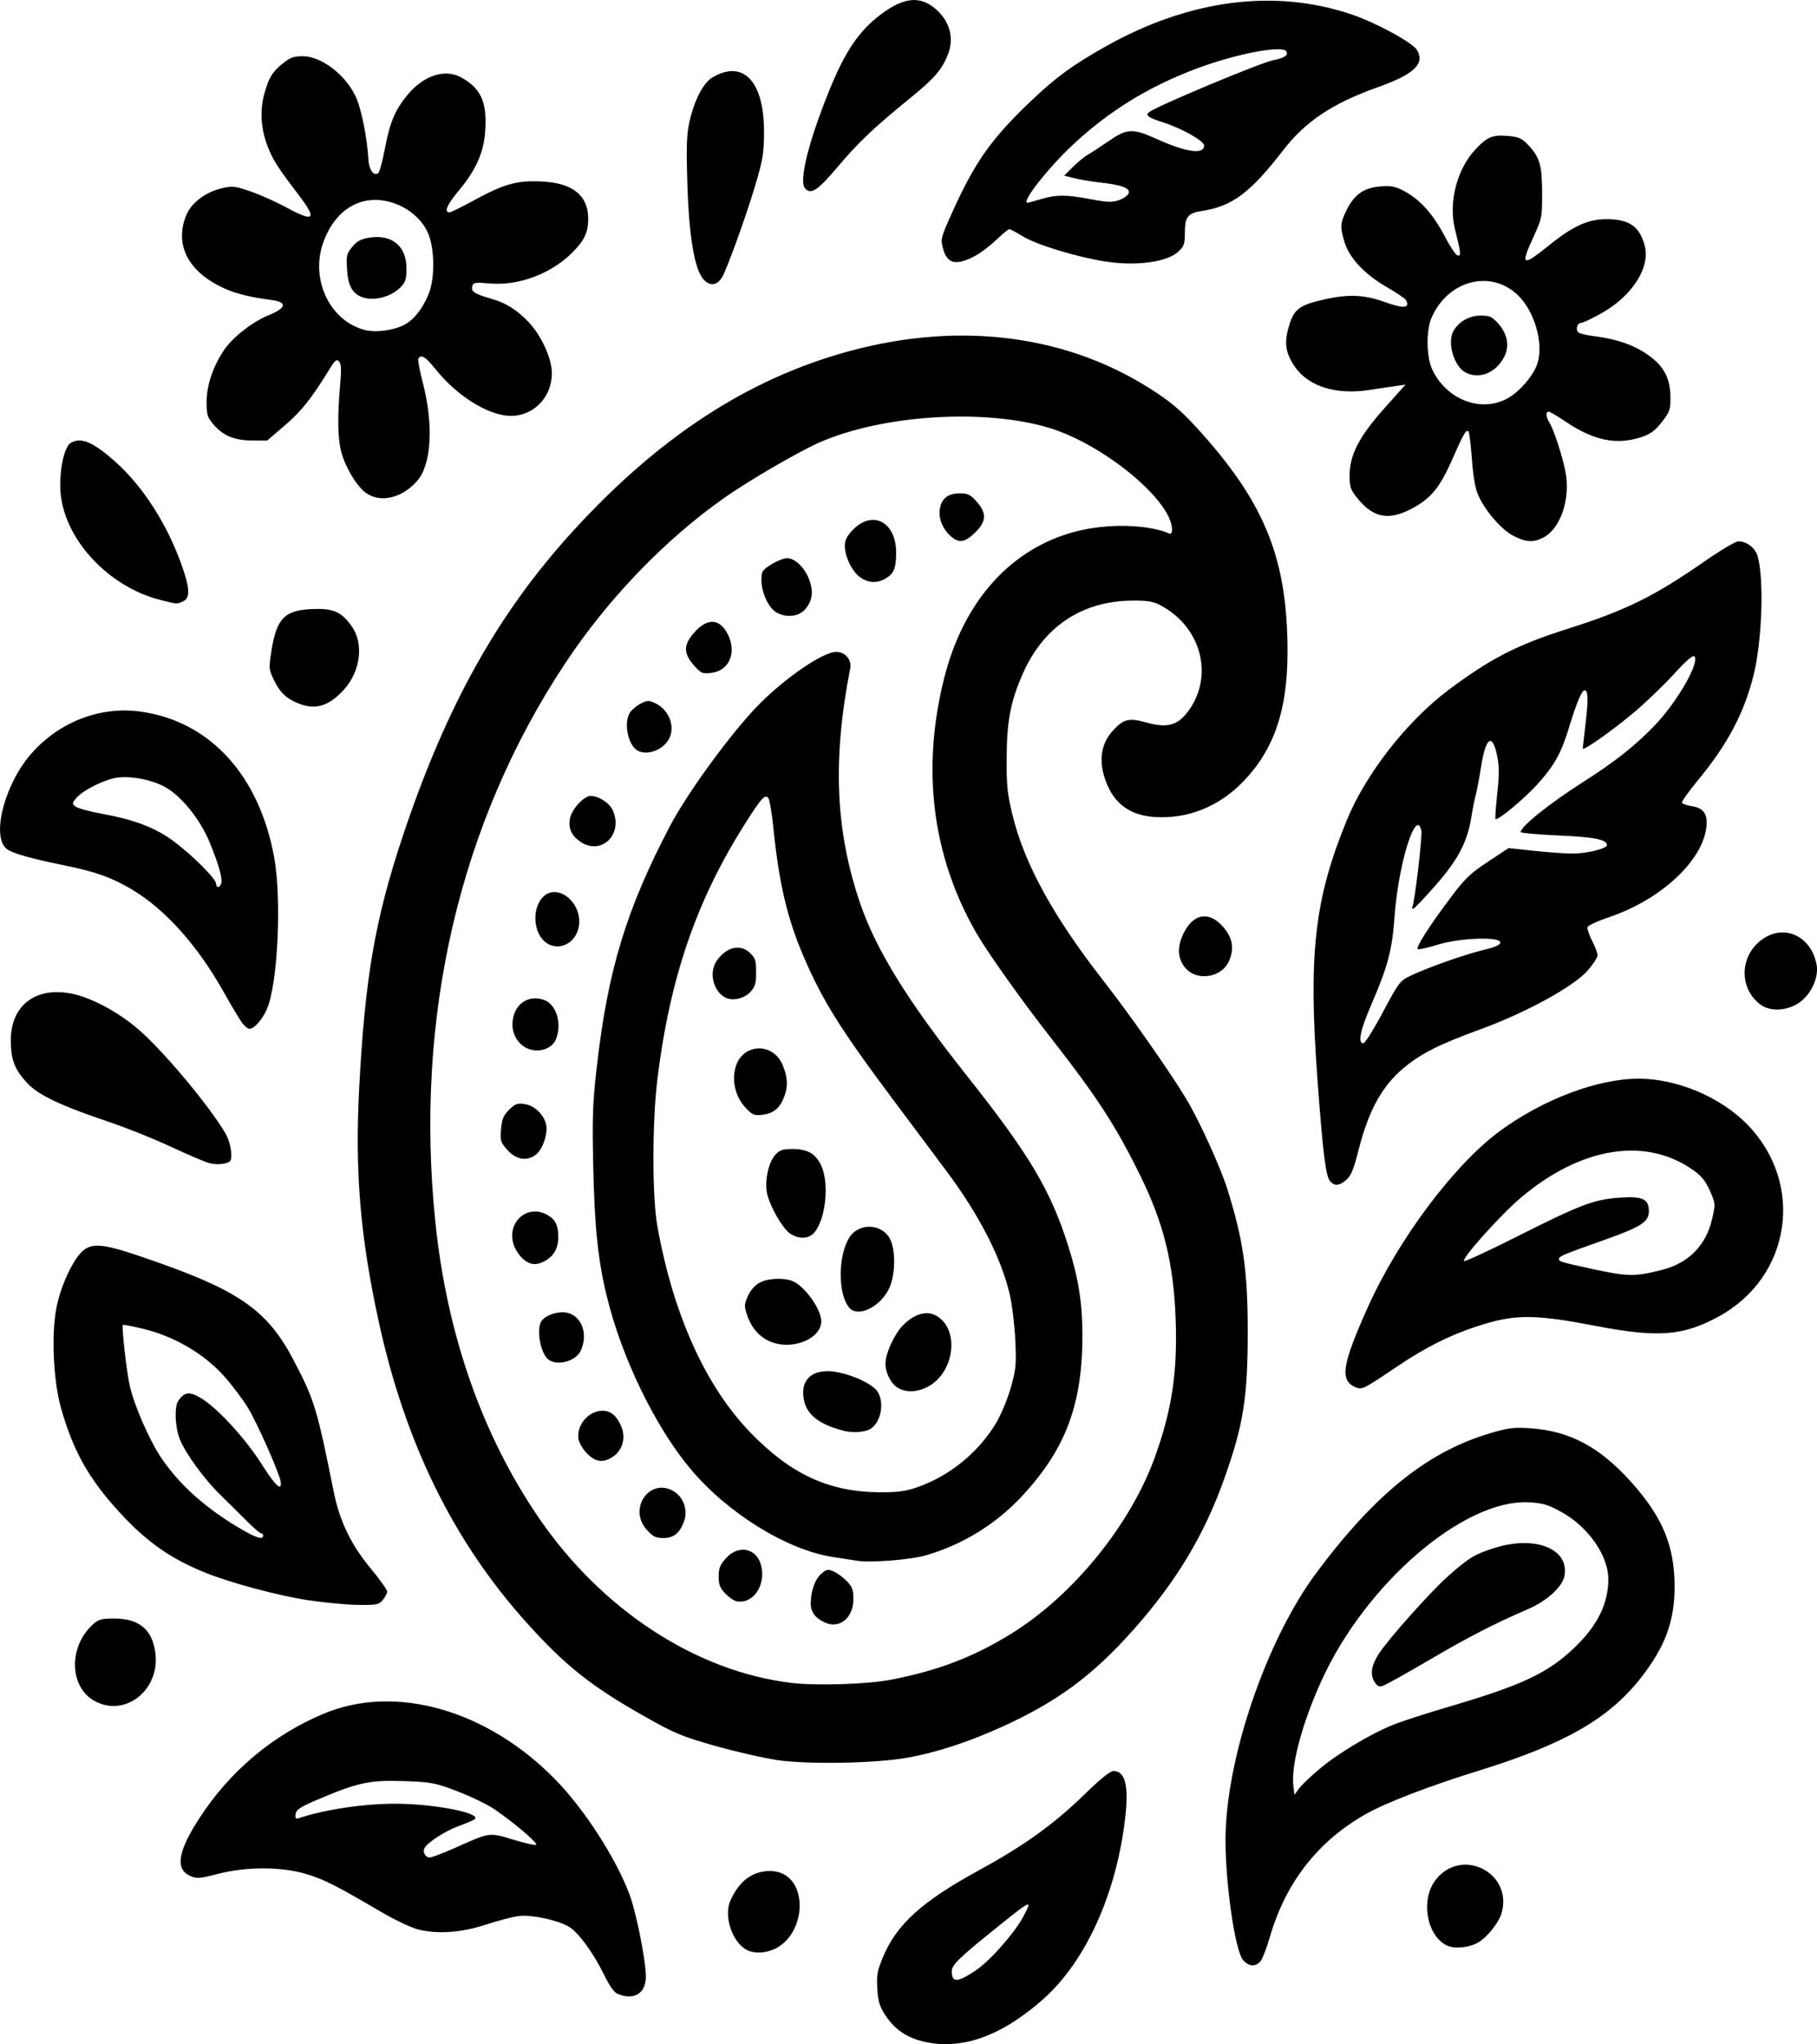 <svg xmlns="http://www.w3.org/2000/svg" xml:space="preserve" id="svg1" version="1.1" viewBox="0 0 59.948 67.434" height="67.434mm" width="59.948mm"><defs id="defs1"></defs><g transform="translate(-16.6,-117.198)" id="layer1"><path id="path1" d="m 47.013,184.533 c -0.538,-0.137 -0.937,-0.427 -1.23,-0.895 -0.167,-0.268 -0.216,-0.44 -0.239,-0.846 -0.025,-0.443 -4.03e-4,-0.578 0.187,-1.029 0.451,-1.083 1.284,-1.837 3.161,-2.863 1.533,-0.838 2.487,-1.527 3.547,-2.562 0.461,-0.451 0.794,-0.717 0.895,-0.717 0.392,0 0.513,0.485 0.388,1.559 -0.291,2.499 -1.302,4.728 -2.709,5.973 -1.403,1.242 -2.737,1.702 -4,1.381 z m 1.757,-2.317 c 0.488,-0.323 1.315,-1.259 1.606,-1.818 0.296,-0.566 0.283,-0.56 -1.097,0.554 -1.041,0.84 -1.278,1.077 -1.278,1.272 0,0.384 0.18,0.382 0.769,-0.008 z m -11.783,0.764 c -0.123,-0.051 -0.272,-0.257 -0.454,-0.63 -0.36,-0.737 -0.856,-1.414 -1.169,-1.595 -0.381,-0.22 -1.242,-0.402 -1.65,-0.349 -0.194,0.025 -0.68,0.152 -1.079,0.282 -0.819,0.266 -1.564,0.322 -2.222,0.166 -0.225,-0.053 -0.78,-0.315 -1.235,-0.582 -1.503,-0.882 -1.89,-1.077 -2.49,-1.256 -0.817,-0.243 -1.953,-0.243 -2.9,-1.7e-4 -0.619,0.159 -0.706,0.165 -0.928,0.061 -0.487,-0.229 -0.387,-0.816 0.327,-1.912 1.004,-1.542 2.402,-2.718 4.071,-3.425 2.371,-1.004 5.414,-0.143 7.67,2.169 0.954,0.978 1.994,2.59 2.441,3.784 0.223,0.595 0.536,2.165 0.54,2.706 0.004,0.554 -0.387,0.8 -0.922,0.579 z m -5.309,-4.851 c 1.079,-0.485 1.067,-0.483 1.835,-0.249 0.369,0.113 0.716,0.195 0.771,0.181 0.109,-0.026 -0.707,-0.726 -1.378,-1.182 -0.232,-0.157 -0.78,-0.422 -1.218,-0.589 -0.743,-0.282 -0.865,-0.305 -1.798,-0.336 -1.108,-0.037 -1.5,0.05 -2.879,0.64 -0.512,0.219 -0.64,0.306 -0.658,0.449 -0.018,0.14 0.004,0.168 0.106,0.134 0.864,-0.289 2.185,-0.484 3.234,-0.476 1.295,0.01 2.836,0.321 2.56,0.517 -0.05,0.035 -0.294,0.138 -0.543,0.229 -0.423,0.155 -1,0.528 -1.102,0.714 -0.074,0.134 0.023,0.312 0.17,0.312 0.075,0 0.481,-0.155 0.902,-0.344 z m 25.932,3.727 c -0.261,-0.312 -0.577,-2.483 -0.577,-3.96 0,-2.652 1.34,-6.59 3.001,-8.816 1.937,-2.598 3.654,-3.979 5.714,-4.596 0.603,-0.181 0.797,-0.205 1.34,-0.168 1.313,0.089 2.301,0.62 3.352,1.799 1.023,1.147 1.412,2.098 1.409,3.441 -0.002,1.133 -0.312,1.969 -1.106,2.985 -1.064,1.361 -2.517,2.192 -5.383,3.079 -1.575,0.487 -3.033,1.047 -3.683,1.414 -1.6,0.903 -2.662,2.265 -3.188,4.087 -0.099,0.344 -0.234,0.692 -0.299,0.772 -0.161,0.199 -0.393,0.185 -0.578,-0.036 z m 2.516,-6.295 c 0.612,-0.518 1.691,-1.165 2.456,-1.471 0.277,-0.111 1.071,-0.368 1.764,-0.572 2.443,-0.716 3.301,-1.115 4.172,-1.939 0.776,-0.733 1.145,-1.47 1.145,-2.286 0,-0.776 -0.658,-1.72 -1.537,-2.209 -0.453,-0.251 -0.622,-0.302 -1.085,-0.326 -2.146,-0.11 -5.39,2.684 -6.846,5.894 -0.638,1.407 -1.004,2.781 -0.923,3.462 l 0.035,0.297 0.136,-0.194 c 0.075,-0.107 0.383,-0.403 0.684,-0.658 z m 1.813,-2.895 c -0.142,-0.243 -0.089,-0.542 0.163,-0.926 0.336,-0.512 1.734,-2.074 2.304,-2.573 0.682,-0.598 0.856,-0.701 1.525,-0.91 1.323,-0.412 2.436,0.033 2.289,0.914 -0.061,0.365 -0.57,0.835 -1.197,1.106 -1.129,0.488 -1.982,0.927 -3.285,1.692 -0.755,0.443 -1.443,0.826 -1.529,0.85 -0.114,0.032 -0.186,-0.009 -0.27,-0.153 z m -20.689,8.864 c -0.49,-0.246 -0.784,-1.119 -0.551,-1.637 0.285,-0.634 0.717,-0.963 1.275,-0.972 1.455,-0.024 1.286,2.475 -0.181,2.678 -0.202,0.028 -0.399,0.003 -0.542,-0.069 z m 23.079,-0.155 c -0.668,-0.337 -0.865,-1.518 -0.361,-2.164 0.858,-1.098 2.563,-0.228 2.171,1.107 -0.091,0.31 -0.476,0.791 -0.768,0.96 -0.303,0.176 -0.795,0.221 -1.042,0.096 z m -22.109,-6.118 c -0.444,-0.066 -1.355,-0.275 -2.025,-0.464 -1.089,-0.307 -1.336,-0.41 -2.333,-0.974 -1.759,-0.994 -2.609,-1.669 -3.881,-3.083 -2.426,-2.695 -4.018,-5.939 -4.893,-9.973 -0.602,-2.772 -0.781,-4.909 -0.639,-7.642 0.188,-3.642 0.523,-5.589 1.432,-8.318 1.43,-4.295 3.138,-7.36 5.609,-10.069 2.838,-3.112 5.77,-5.028 9.083,-5.939 3.736,-1.026 7.34,-0.543 10.195,1.368 0.589,0.394 0.91,0.685 1.535,1.39 2.067,2.331 2.776,4.156 2.776,7.153 0,1.926 -0.448,3.231 -1.471,4.284 -0.796,0.82 -1.821,1.229 -2.904,1.161 -0.754,-0.048 -1.263,-0.38 -1.55,-1.011 -0.325,-0.715 -0.271,-1.367 0.154,-1.829 0.37,-0.403 0.529,-0.441 1.14,-0.272 0.643,0.178 0.987,0.092 1.317,-0.331 0.896,-1.146 0.505,-2.784 -0.84,-3.522 -0.269,-0.148 -0.44,-0.179 -0.962,-0.175 -1.663,0.011 -2.934,0.858 -3.617,2.41 -0.408,0.927 -0.529,1.563 -0.534,2.809 -0.004,0.878 0.023,1.147 0.185,1.822 0.389,1.629 1.351,3.381 3.043,5.546 0.845,1.081 2.198,3.014 2.707,3.868 0.429,0.719 1.114,2.224 1.342,2.946 0.53,1.682 0.677,2.704 0.677,4.714 0,2.191 -0.143,3.084 -0.781,4.872 -0.657,1.842 -1.583,3.381 -2.983,4.956 -1.343,1.511 -2.501,2.369 -4.312,3.196 -1.143,0.521 -2.208,0.868 -3.19,1.039 -1.053,0.183 -3.28,0.22 -4.278,0.07 z m 3.767,-2.645 c 1.556,-0.299 2.734,-0.75 3.985,-1.525 2.047,-1.269 3.938,-3.602 4.741,-5.848 0.554,-1.549 0.737,-2.774 0.675,-4.512 -0.066,-1.861 -0.395,-3.186 -1.19,-4.793 -0.8,-1.619 -1.405,-2.549 -2.91,-4.476 -0.992,-1.269 -2.1,-2.829 -2.479,-3.486 -1.459,-2.536 -1.818,-5.419 -1.05,-8.435 0.644,-2.531 2.211,-4.263 4.356,-4.812 1.022,-0.262 2.353,-0.232 3.052,0.069 0.069,0.03 0.101,-0.011 0.101,-0.126 0,-0.951 -2.247,-2.81 -4.057,-3.356 -2.125,-0.641 -5.47,-0.432 -7.55,0.471 -0.693,0.301 -2.374,1.279 -3.187,1.854 -1.954,1.382 -3.821,3.325 -5.215,5.425 -3.499,5.274 -4.994,11.7 -4.295,18.457 0.383,3.699 1.539,7.006 3.405,9.74 2.075,3.04 5.189,5.078 8.339,5.456 0.819,0.099 2.504,0.046 3.277,-0.103 z m -2.149,-1.88 c -0.33,-0.139 -0.494,-0.353 -0.49,-0.641 0.006,-0.426 0.146,-0.809 0.362,-0.989 0.168,-0.14 0.215,-0.146 0.409,-0.056 0.121,0.056 0.313,0.2 0.428,0.321 0.174,0.182 0.209,0.281 0.209,0.589 0,0.603 -0.442,0.977 -0.917,0.776 z m -2.943,-0.712 c -0.086,-0.018 -0.253,-0.134 -0.37,-0.258 -0.173,-0.181 -0.214,-0.289 -0.214,-0.557 0,-0.273 0.043,-0.381 0.24,-0.602 0.413,-0.464 1.02,-0.334 1.163,0.248 0.161,0.654 -0.28,1.283 -0.818,1.169 z m 3.966,-1.337 c -0.116,-0.018 -0.464,-0.072 -0.772,-0.119 -1.518,-0.231 -3.474,-1.438 -4.703,-2.902 -1.172,-1.396 -2.279,-3.682 -2.773,-5.727 -0.286,-1.185 -0.398,-2.271 -0.441,-4.278 -0.034,-1.604 -0.019,-2.047 0.11,-3.196 0.362,-3.231 0.976,-5.259 2.43,-8.026 0.554,-1.054 1.934,-2.954 2.828,-3.893 0.88,-0.924 2.198,-1.839 2.649,-1.839 0.295,0 0.518,0.262 0.462,0.545 -0.589,3.011 -0.489,5.365 0.329,7.753 0.528,1.541 1.574,3.23 3.521,5.686 2.059,2.597 2.754,3.763 3.337,5.595 0.34,1.068 0.471,1.88 0.474,2.93 0.006,2.305 -0.547,3.787 -1.992,5.341 -0.86,0.924 -1.948,1.596 -3.161,1.951 -0.516,0.151 -1.832,0.254 -2.299,0.18 z m 1.986,-2.417 c 1.085,-0.373 2.057,-1.168 2.634,-2.154 0.158,-0.271 0.371,-0.788 0.472,-1.15 0.167,-0.598 0.18,-0.74 0.145,-1.545 -0.022,-0.496 -0.103,-1.165 -0.185,-1.52 -0.276,-1.195 -1.007,-2.622 -2.081,-4.059 -0.318,-0.425 -1.098,-1.469 -1.733,-2.319 -1.786,-2.388 -2.367,-3.318 -3,-4.799 -0.526,-1.231 -0.801,-2.407 -0.979,-4.176 -0.052,-0.514 -0.129,-0.974 -0.172,-1.023 -0.114,-0.128 -0.235,0.008 -0.788,0.884 -1.586,2.514 -2.457,5.053 -2.867,8.362 -0.178,1.434 -0.179,3.928 -0.002,4.902 0.527,2.908 1.587,5.256 3.061,6.781 1.335,1.381 2.588,1.962 4.262,1.977 0.575,0.005 0.865,-0.033 1.235,-0.16 z m -2.409,-1.868 c -0.775,-0.195 -1.192,-0.506 -1.304,-0.97 -0.175,-0.731 0.29,-1.127 1.124,-0.957 0.565,0.115 1.15,0.405 1.299,0.643 0.233,0.373 0.101,1.023 -0.247,1.226 -0.186,0.108 -0.572,0.134 -0.872,0.059 z m 1.782,-1.417 c -0.228,-0.139 -0.407,-0.493 -0.406,-0.803 0.001,-0.339 0.3,-0.986 0.587,-1.269 0.372,-0.367 0.761,-0.482 1.07,-0.317 0.807,0.432 0.634,1.898 -0.278,2.363 -0.343,0.175 -0.71,0.184 -0.972,0.025 z m -4.137,-1.498 c -0.389,-0.139 -0.68,-0.449 -0.827,-0.883 -0.108,-0.319 -0.107,-0.356 0.016,-0.64 0.08,-0.185 0.227,-0.356 0.378,-0.441 0.277,-0.155 0.807,-0.182 1.107,-0.055 0.398,0.168 0.939,0.93 0.939,1.321 0,0.561 -0.904,0.951 -1.614,0.697 z m 2.544,-1.137 c -0.386,-0.433 -0.388,-1.718 -0.003,-2.326 0.308,-0.487 1.061,-0.465 1.334,0.038 0.192,0.353 0.189,1.155 -0.006,1.606 -0.269,0.625 -1.028,1.015 -1.326,0.682 z m -1.94,-2.439 c -0.269,-0.164 -0.737,-0.996 -0.792,-1.41 -0.057,-0.428 0.07,-0.962 0.287,-1.205 0.137,-0.154 0.241,-0.189 0.563,-0.189 0.5,0 0.772,0.158 0.952,0.553 0.266,0.586 0.147,1.753 -0.226,2.198 -0.177,0.211 -0.489,0.233 -0.784,0.053 z m -1.485,-4.162 c -0.331,-0.348 -0.461,-0.864 -0.337,-1.33 0.215,-0.806 1.247,-0.851 1.563,-0.069 0.163,0.403 0.175,0.689 0.044,1.035 -0.139,0.369 -0.349,0.546 -0.704,0.591 -0.281,0.035 -0.338,0.013 -0.566,-0.227 z m -0.652,-3.629 c -0.417,-0.2 -0.575,-0.836 -0.303,-1.224 0.321,-0.458 0.78,-0.564 1.101,-0.254 0.173,0.167 0.198,0.247 0.198,0.632 0,0.367 -0.03,0.475 -0.18,0.643 -0.196,0.22 -0.58,0.316 -0.816,0.203 z m -2.61,17.551 c -0.65,-0.73 0.143,-1.784 0.935,-1.242 0.281,0.192 0.415,0.599 0.305,0.925 -0.139,0.413 -0.342,0.586 -0.687,0.586 -0.261,0 -0.352,-0.044 -0.552,-0.269 z m -1.961,-2.507 c -0.134,-0.133 -0.265,-0.344 -0.289,-0.47 -0.09,-0.461 0.319,-0.953 0.792,-0.953 0.265,0 0.469,0.171 0.614,0.515 0.158,0.374 0.049,0.779 -0.267,0.996 -0.318,0.218 -0.565,0.192 -0.85,-0.088 z m -1.266,-3.097 c -0.245,-0.16 -0.408,-0.854 -0.285,-1.214 0.066,-0.193 0.407,-0.36 0.734,-0.36 0.57,0 0.88,0.654 0.6,1.263 -0.158,0.343 -0.738,0.514 -1.049,0.311 z m -0.883,-3.359 c -0.117,-0.11 -0.248,-0.321 -0.291,-0.467 -0.219,-0.744 0.478,-1.333 1.129,-0.955 0.259,0.15 0.351,0.342 0.351,0.729 0,0.356 -0.139,0.61 -0.424,0.776 -0.294,0.171 -0.523,0.146 -0.765,-0.082 z m -0.485,-3.565 c -0.234,-0.263 -0.247,-0.303 -0.214,-0.689 0.029,-0.336 0.076,-0.451 0.266,-0.641 0.197,-0.197 0.272,-0.225 0.511,-0.189 0.334,0.05 0.654,0.364 0.714,0.698 0.054,0.301 -0.13,0.817 -0.347,0.977 -0.297,0.219 -0.649,0.16 -0.93,-0.156 z m 0.528,-3.425 c -0.299,-0.208 -0.429,-0.582 -0.336,-0.969 0.117,-0.49 0.556,-0.729 1.021,-0.556 0.403,0.149 0.59,0.784 0.383,1.296 -0.149,0.366 -0.701,0.485 -1.068,0.23 z m 0.748,-3.416 c -0.415,-0.292 -0.484,-1.086 -0.129,-1.484 0.471,-0.529 1.338,0.152 1.205,0.946 -0.093,0.556 -0.653,0.836 -1.076,0.539 z m 1.126,-3.333 c -0.293,-0.201 -0.398,-0.433 -0.344,-0.759 0.05,-0.299 0.459,-0.75 0.679,-0.75 0.267,0 0.621,0.225 0.731,0.465 0.366,0.795 -0.373,1.519 -1.067,1.044 z m 1.865,-3.021 c -0.302,-0.197 -0.435,-0.907 -0.232,-1.233 0.057,-0.091 0.214,-0.225 0.35,-0.297 0.218,-0.116 0.275,-0.118 0.484,-0.02 0.477,0.224 0.687,0.816 0.434,1.223 -0.22,0.353 -0.744,0.519 -1.036,0.328 z m 1.889,-2.788 c -0.351,-0.394 -0.357,-0.67 -0.022,-1.062 0.433,-0.507 0.841,-0.51 1.114,-0.007 0.329,0.607 0.085,1.232 -0.512,1.307 -0.307,0.039 -0.349,0.021 -0.58,-0.238 z m 2.697,-1.766 c -0.249,-0.152 -0.477,-0.655 -0.477,-1.054 0,-0.29 0.024,-0.328 0.326,-0.518 0.18,-0.113 0.415,-0.205 0.524,-0.205 0.264,0 0.59,0.321 0.733,0.724 0.142,0.398 0.096,0.697 -0.151,0.974 -0.212,0.238 -0.638,0.273 -0.956,0.08 z m 2.789,-1.141 c -0.266,-0.182 -0.514,-0.684 -0.514,-1.04 0,-0.185 0.066,-0.321 0.249,-0.515 0.654,-0.692 1.444,-0.288 1.444,0.737 0,0.511 -0.075,0.693 -0.351,0.854 -0.279,0.162 -0.556,0.15 -0.828,-0.036 z m 2.986,-1.357 c -0.276,-0.243 -0.417,-0.597 -0.364,-0.911 0.057,-0.341 0.274,-0.508 0.661,-0.508 0.257,0 0.349,0.045 0.549,0.269 0.343,0.385 0.328,0.664 -0.055,1.032 -0.338,0.325 -0.525,0.353 -0.791,0.118 z M 19.705,173.303 c -0.822,-0.466 -0.845,-1.785 -0.043,-2.515 0.187,-0.17 0.287,-0.198 0.714,-0.196 0.815,0.004 1.239,0.354 1.347,1.114 0.176,1.239 -1.002,2.172 -2.017,1.597 z m 7.072,-3.313 c -1.006,-0.154 -2.554,-0.569 -3.406,-0.912 -1.136,-0.458 -1.927,-1.012 -2.807,-1.968 -1.027,-1.115 -1.544,-2.03 -1.949,-3.453 -0.257,-0.901 -0.327,-2.45 -0.15,-3.335 0.148,-0.741 0.573,-1.634 0.895,-1.882 0.349,-0.268 0.739,-0.203 2.5,0.422 2.697,0.957 3.591,1.607 4.435,3.223 0.68,1.302 0.76,1.566 1.313,4.313 0.197,0.979 0.566,1.748 1.212,2.529 0.305,0.368 0.554,0.717 0.554,0.774 0,0.057 -0.065,0.182 -0.144,0.278 -0.13,0.157 -0.209,0.172 -0.829,0.163 -0.377,-0.006 -1.108,-0.075 -1.624,-0.154 z M 25.282,167.856 c 0,-0.044 -0.032,-0.079 -0.071,-0.079 -0.039,0 -0.256,-0.187 -0.483,-0.416 -0.226,-0.229 -0.608,-0.606 -0.847,-0.838 -0.531,-0.514 -1.155,-1.368 -1.347,-1.842 -0.159,-0.393 -0.188,-1.073 -0.054,-1.269 0.205,-0.3 0.37,-0.32 0.751,-0.091 0.548,0.33 1.467,1.331 2.009,2.189 0.45,0.713 0.676,0.916 0.618,0.555 -0.045,-0.281 -0.766,-1.906 -1.071,-2.415 -0.167,-0.279 -0.533,-0.763 -0.813,-1.074 -0.648,-0.721 -1.632,-1.295 -2.634,-1.538 -0.364,-0.088 -0.673,-0.148 -0.686,-0.133 -0.046,0.051 0.12,1.525 0.224,1.995 0.144,0.649 0.649,1.809 1.038,2.385 0.588,0.872 1.41,1.617 2.524,2.288 0.585,0.353 0.842,0.439 0.842,0.282 z m 36.054,-4.889 c -0.541,-0.223 -0.468,-0.724 0.386,-2.631 1.009,-2.255 2.864,-4.729 4.372,-5.833 1.434,-1.05 3.241,-1.727 4.59,-1.72 1.267,0.006 2.7,0.616 3.577,1.523 1.891,1.954 1.431,5.016 -0.949,6.319 -1.184,0.648 -2.012,0.71 -4.107,0.306 -1.847,-0.356 -2.546,-0.372 -3.539,-0.082 -1.082,0.316 -1.949,0.737 -3.056,1.485 -1.015,0.686 -1.074,0.715 -1.274,0.632 z m 10.113,-3.88 c 0.868,-0.225 1.441,-0.811 1.638,-1.676 0.114,-0.5 0.114,-0.502 -0.07,-0.924 -0.136,-0.312 -0.275,-0.488 -0.528,-0.67 -1.572,-1.133 -3.72,-0.795 -5.72,0.899 -0.672,0.57 -1.983,2.036 -1.862,2.083 0.043,0.017 0.853,-0.359 1.799,-0.836 2.057,-1.036 2.499,-1.202 3.362,-1.258 0.735,-0.048 0.933,0.049 0.933,0.453 0,0.349 -0.26,0.516 -1.482,0.949 -1.374,0.487 -1.482,0.532 -1.482,0.627 0,0.083 0.05,0.098 1.058,0.318 1.209,0.264 1.449,0.268 2.351,0.034 z m -10.975,-2.937 c -0.137,-0.174 -0.234,-0.979 -0.41,-3.38 -0.301,-4.116 -0.095,-5.917 0.975,-8.524 0.627,-1.527 1.978,-3.256 3.348,-4.284 1.377,-1.033 2.266,-1.491 3.911,-2.012 1.936,-0.613 2.87,-1.072 4.536,-2.23 0.525,-0.365 1.028,-0.664 1.118,-0.664 0.28,0 0.562,0.218 0.639,0.494 0.215,0.769 0.144,2.804 -0.137,3.927 -0.311,1.246 -0.86,2.281 -1.827,3.451 -0.314,0.38 -0.555,0.72 -0.535,0.756 0.02,0.036 0.171,0.086 0.335,0.111 0.329,0.05 0.481,0.216 0.48,0.526 -0.002,1.151 -1.421,2.528 -3.235,3.14 -0.363,0.122 -0.675,0.267 -0.694,0.321 -0.019,0.054 0.048,0.256 0.148,0.447 0.1,0.192 0.182,0.41 0.182,0.484 0,0.074 -0.152,0.306 -0.337,0.514 -0.468,0.525 -2.032,1.381 -3.508,1.919 -1.373,0.501 -1.98,0.806 -2.556,1.287 -0.696,0.58 -1.141,1.38 -1.463,2.624 -0.206,0.798 -0.269,0.944 -0.478,1.108 -0.204,0.16 -0.36,0.155 -0.494,-0.016 z m 1.751,-5.561 c 0.516,-0.97 0.565,-1.035 0.897,-1.195 0.557,-0.269 1.798,-0.708 2.413,-0.855 0.401,-0.095 0.564,-0.168 0.564,-0.252 0,-0.198 -1.338,-0.15 -2.061,0.074 -0.318,0.099 -0.615,0.166 -0.658,0.15 -0.092,-0.035 0.356,-0.738 1.108,-1.739 0.441,-0.587 0.632,-0.769 1.205,-1.147 l 0.68,-0.45 0.851,0.092 c 0.468,0.05 1.041,0.091 1.274,0.089 0.474,-0.003 1.133,-0.168 1.121,-0.282 -0.02,-0.184 -0.409,-0.261 -1.588,-0.314 -0.694,-0.032 -1.261,-0.082 -1.261,-0.112 0,-0.184 0.952,-0.946 2.074,-1.66 1.042,-0.664 1.723,-1.203 2.357,-1.867 0.737,-0.772 1.483,-2.07 1.304,-2.27 -0.047,-0.053 -0.267,0.136 -0.663,0.569 -0.326,0.357 -0.904,0.915 -1.285,1.24 -0.701,0.598 -1.744,1.336 -1.738,1.229 0.002,-0.032 0.045,-0.411 0.096,-0.843 0.092,-0.776 0.082,-1.077 -0.036,-1.077 -0.09,0 -0.27,0.427 -0.496,1.176 -0.267,0.886 -0.486,1.286 -1.044,1.909 -0.437,0.487 -1.335,1.234 -1.399,1.162 -0.016,-0.018 0.01,-0.393 0.058,-0.833 0.068,-0.632 0.068,-0.892 8.2e-5,-1.234 -0.158,-0.791 -0.379,-0.644 -0.535,0.356 -0.057,0.366 -0.135,0.774 -0.172,0.907 -0.037,0.133 -0.101,0.454 -0.142,0.714 -0.133,0.843 -0.43,1.414 -1.182,2.274 -0.375,0.429 -0.709,0.779 -0.743,0.779 -0.034,0 -0.046,-0.028 -0.027,-0.062 0.077,-0.14 0.336,-2.342 0.297,-2.519 -0.174,-0.776 -0.757,1.089 -0.882,2.819 -0.081,1.126 -0.219,1.65 -0.772,2.931 -0.362,0.839 -0.451,1.268 -0.261,1.268 0.055,0 0.346,-0.462 0.646,-1.026 z m -38.713,4.981 c -0.14,-0.036 -0.711,-0.279 -1.27,-0.54 -0.559,-0.261 -1.461,-0.624 -2.004,-0.806 -1.645,-0.553 -2.383,-0.904 -2.754,-1.309 -0.406,-0.443 -0.527,-0.765 -0.527,-1.401 0,-1.337 1.102,-1.937 2.532,-1.379 0.638,0.249 1.319,0.68 1.83,1.157 0.878,0.82 2.202,2.424 2.718,3.292 0.18,0.303 0.26,0.858 0.135,0.937 -0.138,0.087 -0.43,0.108 -0.66,0.049 z m 1.09,-4.609 c -0.077,-0.098 -0.354,-0.559 -0.614,-1.024 -0.859,-1.533 -1.922,-2.727 -3.014,-3.383 -0.671,-0.403 -1.213,-0.598 -2.239,-0.806 -1.086,-0.22 -1.706,-0.394 -1.899,-0.533 -0.545,-0.394 -0.088,-2.168 0.819,-3.181 0.928,-1.037 2.273,-1.546 3.592,-1.36 2.276,0.32 3.9,2.092 4.397,4.799 0.256,1.391 0.121,4.203 -0.241,5.021 -0.153,0.347 -0.419,0.645 -0.576,0.645 -0.046,0 -0.147,-0.08 -0.225,-0.178 z m -0.707,-4.609 c 0.056,-0.163 -0.071,-0.619 -0.381,-1.373 -0.313,-0.76 -0.942,-1.535 -1.482,-1.826 -0.429,-0.231 -1.073,-0.359 -1.542,-0.305 -0.417,0.048 -1.17,0.423 -1.386,0.691 -0.127,0.158 -0.128,0.173 -0.013,0.267 0.067,0.055 0.463,0.163 0.881,0.239 1.075,0.197 1.752,0.457 2.356,0.904 0.613,0.454 1.402,1.244 1.402,1.403 0,0.146 0.115,0.145 0.165,-7.4e-4 z m 50.781,3.982 c -0.742,-0.566 -0.673,-1.684 0.135,-2.194 0.724,-0.457 1.574,-0.012 1.727,0.903 0.066,0.397 -0.175,0.934 -0.54,1.206 -0.404,0.3 -0.99,0.338 -1.322,0.085 z m -18.905,-1.14 c -0.285,-0.269 -0.349,-0.654 -0.18,-1.075 0.315,-0.785 0.891,-0.915 1.389,-0.315 0.297,0.358 0.347,0.709 0.158,1.12 -0.228,0.496 -0.972,0.643 -1.367,0.27 z m -29.32,-8.789 c -0.407,-0.163 -0.617,-0.363 -0.813,-0.772 -0.168,-0.352 -0.171,-0.384 -0.086,-0.942 0.166,-1.085 0.433,-1.364 1.341,-1.4 0.704,-0.028 0.962,0.083 1.307,0.561 0.411,0.57 0.299,1.489 -0.254,2.098 -0.496,0.545 -0.935,0.679 -1.494,0.455 z m -4.522,-3.405 c -1.776,-0.434 -3.266,-2.066 -3.338,-3.654 -0.03,-0.671 0.133,-1.412 0.339,-1.535 0.341,-0.205 0.742,-0.035 1.485,0.629 0.892,0.797 1.679,2.017 2.16,3.35 0.295,0.816 0.31,1.142 0.057,1.25 -0.211,0.09 -0.162,0.093 -0.704,-0.04 z m 44.591,-2.131 c -0.394,-0.206 -0.938,-0.843 -1.159,-1.357 -0.089,-0.207 -0.158,-0.613 -0.199,-1.17 -0.035,-0.469 -0.084,-0.877 -0.11,-0.906 -0.076,-0.086 -0.158,0.053 -0.531,0.901 -0.416,0.947 -0.708,1.303 -1.342,1.64 -0.76,0.404 -1.272,0.306 -1.793,-0.341 -0.23,-0.286 -0.259,-0.369 -0.259,-0.745 0,-0.684 0.312,-1.289 1.145,-2.222 l 0.7,-0.783 -0.305,0.044 c -0.168,0.024 -0.572,0.085 -0.898,0.134 -1.102,0.166 -2.009,-0.121 -2.454,-0.777 -0.307,-0.452 -0.353,-0.782 -0.186,-1.341 0.165,-0.553 0.342,-0.685 1.162,-0.87 0.796,-0.18 1.325,-0.157 1.991,0.084 0.631,0.228 0.863,0.204 0.697,-0.072 -0.029,-0.048 -0.318,-0.241 -0.643,-0.43 -0.72,-0.418 -1.218,-0.951 -1.376,-1.472 -0.152,-0.502 -0.145,-0.619 0.064,-1.05 0.252,-0.52 0.581,-0.75 1.128,-0.789 0.373,-0.027 0.502,0.002 0.821,0.18 0.512,0.287 0.922,0.754 1.306,1.489 0.176,0.338 0.366,0.614 0.421,0.614 0.109,0 0.1,-0.082 -0.095,-0.866 -0.223,-0.897 0.063,-1.997 0.69,-2.655 0.388,-0.407 0.559,-0.473 1.096,-0.423 0.321,0.03 0.43,0.082 0.64,0.307 0.373,0.399 0.448,0.664 0.448,1.589 0,0.788 -0.007,0.824 -0.282,1.424 -0.446,0.973 -0.384,1.005 0.529,0.27 0.779,-0.627 1.283,-0.853 1.893,-0.849 0.742,0.005 1.084,0.248 1.248,0.889 0.182,0.712 -0.423,1.651 -1.427,2.214 -0.311,0.175 -0.611,0.318 -0.666,0.318 -0.14,0 -0.207,0.24 -0.089,0.322 0.054,0.037 0.273,0.089 0.487,0.115 0.903,0.11 1.572,0.38 2.059,0.83 0.333,0.308 0.482,0.682 0.482,1.21 0,0.393 -0.026,0.466 -0.288,0.8 -0.225,0.287 -0.374,0.395 -0.679,0.495 -0.821,0.268 -1.571,0.111 -2.509,-0.524 -0.257,-0.174 -0.501,-0.317 -0.542,-0.317 -0.106,0 -0.092,0.174 0.028,0.367 0.148,0.238 0.434,1.122 0.53,1.637 0.162,0.877 -0.165,1.845 -0.723,2.142 -0.336,0.179 -0.584,0.165 -1.007,-0.056 z m -0.208,-4.515 c 0.422,-0.222 0.9,-0.781 1.022,-1.197 0.194,-0.658 -0.114,-1.702 -0.654,-2.221 -0.896,-0.861 -2.308,-0.493 -2.849,0.742 -0.185,0.422 -0.172,1.3 0.025,1.715 0.466,0.982 1.584,1.42 2.456,0.962 z m -1.393,-0.888 c -0.344,-0.21 -0.56,-0.931 -0.389,-1.3 0.153,-0.331 0.525,-0.557 0.917,-0.557 0.302,0 0.381,0.036 0.584,0.263 0.308,0.345 0.38,0.749 0.196,1.101 -0.284,0.546 -0.862,0.764 -1.308,0.492 z m -36.256,3.984 c -0.309,-0.232 -0.668,-0.835 -0.804,-1.347 -0.117,-0.442 -0.129,-1.161 -0.038,-2.196 0.046,-0.524 0.039,-0.698 -0.034,-0.783 -0.079,-0.093 -0.13,-0.05 -0.328,0.272 -0.586,0.953 -0.915,1.367 -1.459,1.833 l -0.584,0.501 -0.507,-0.002 c -0.587,-0.002 -0.96,-0.161 -1.283,-0.548 -0.189,-0.226 -0.211,-0.306 -0.209,-0.743 0.003,-0.537 0.214,-1.159 0.575,-1.691 0.289,-0.426 0.938,-0.934 1.467,-1.147 0.581,-0.234 0.63,-0.431 0.125,-0.5 -0.714,-0.097 -1.126,-0.193 -1.503,-0.353 -1.24,-0.525 -1.744,-1.443 -1.339,-2.443 0.167,-0.414 0.635,-0.768 1.182,-0.896 0.348,-0.081 0.442,-0.07 0.961,0.112 0.317,0.111 0.84,0.346 1.163,0.522 0.917,0.499 1.023,0.398 0.418,-0.396 -0.705,-0.925 -0.848,-1.148 -1.022,-1.582 -0.231,-0.576 -0.278,-1.189 -0.132,-1.737 0.146,-0.55 0.263,-0.747 0.621,-1.038 0.232,-0.189 0.363,-0.236 0.651,-0.236 0.6,0 1.366,0.569 1.73,1.285 0.194,0.381 0.397,1.365 0.444,2.154 0.02,0.331 0.201,0.548 0.334,0.399 0.04,-0.044 0.134,-0.407 0.21,-0.805 0.162,-0.853 0.33,-1.253 0.732,-1.744 0.542,-0.663 1.258,-0.892 1.806,-0.577 0.651,0.373 0.843,0.834 0.762,1.829 -0.053,0.654 -0.315,1.233 -0.844,1.866 -0.413,0.494 -0.522,0.745 -0.324,0.745 0.039,0 0.426,-0.192 0.858,-0.427 0.96,-0.521 1.385,-0.634 2.21,-0.59 1.003,0.054 1.505,0.464 1.505,1.23 0,0.451 -0.13,0.722 -0.54,1.127 -0.694,0.686 -1.753,1.083 -2.68,1.006 -0.526,-0.044 -0.577,-0.035 -0.609,0.104 -0.039,0.166 0.084,0.243 0.654,0.406 0.466,0.134 0.824,0.361 1.212,0.768 0.415,0.436 0.764,1.203 0.764,1.678 0,0.733 -0.509,1.325 -1.209,1.405 -0.733,0.085 -1.865,-0.576 -2.634,-1.539 -0.321,-0.402 -0.478,-0.497 -0.563,-0.342 -0.022,0.041 0.042,0.388 0.142,0.772 0.37,1.418 0.294,2.729 -0.189,3.271 -0.505,0.567 -1.225,0.728 -1.692,0.377 z m 1.244,-5.52 c 0.332,-0.162 0.631,-0.532 0.835,-1.034 0.211,-0.519 0.201,-1.493 -0.019,-2.005 -0.274,-0.636 -1.013,-1.099 -1.751,-1.098 -0.772,0.001 -1.415,0.54 -1.72,1.442 -0.414,1.225 0.261,2.585 1.419,2.857 0.336,0.079 0.893,0.006 1.237,-0.162 z m -1.413,-0.951 c -0.289,-0.133 -0.416,-0.39 -0.445,-0.903 -0.026,-0.456 -0.012,-0.512 0.176,-0.738 0.156,-0.188 0.289,-0.258 0.569,-0.301 0.742,-0.115 1.217,0.283 1.217,1.018 0,0.351 -0.03,0.446 -0.194,0.617 -0.325,0.338 -0.943,0.482 -1.323,0.307 z m 11.343,-0.535 c -0.321,-0.313 -0.512,-1.435 -0.563,-3.312 -0.032,-1.178 -0.018,-1.516 0.079,-1.941 0.161,-0.704 0.456,-1.267 0.756,-1.441 1.029,-0.6 1.713,0.144 1.698,1.849 -0.006,0.668 -0.042,0.882 -0.286,1.703 -0.271,0.909 -0.754,2.272 -1.036,2.921 -0.159,0.366 -0.411,0.452 -0.647,0.221 z m 13.239,-0.618 c -0.947,-0.147 -2.268,-0.55 -2.732,-0.832 -0.215,-0.131 -0.414,-0.238 -0.443,-0.238 -0.028,0 -0.189,0.13 -0.358,0.288 -0.434,0.408 -0.768,0.633 -1.107,0.747 -0.404,0.136 -0.612,0.021 -0.724,-0.398 -0.083,-0.311 -0.074,-0.345 0.296,-1.17 0.752,-1.675 1.299,-2.451 2.604,-3.69 0.838,-0.796 1.382,-1.193 2.469,-1.804 2.754,-1.548 5.571,-1.914 8.115,-1.054 0.806,0.272 2.013,0.93 2.156,1.175 0.265,0.455 -0.099,0.8 -1.291,1.224 -1.499,0.533 -2.387,1.125 -3.131,2.087 -1.084,1.403 -1.681,1.847 -2.69,1.999 -0.449,0.068 -0.548,0.196 -0.548,0.713 0,0.372 -0.025,0.447 -0.211,0.622 -0.369,0.349 -1.387,0.489 -2.406,0.33 z M 50.941,123.767 c 0.515,-0.151 0.84,-0.15 1.66,0.005 0.555,0.105 0.701,0.108 0.939,0.02 0.158,-0.059 0.291,-0.163 0.304,-0.238 0.027,-0.159 -0.272,-0.263 -0.974,-0.338 -0.252,-0.027 -0.616,-0.089 -0.809,-0.137 l -0.35,-0.087 0.286,-0.285 c 0.157,-0.157 0.378,-0.338 0.491,-0.403 0.113,-0.065 0.426,-0.27 0.697,-0.456 0.608,-0.417 0.781,-0.424 1.59,-0.06 0.978,0.44 1.552,0.517 1.552,0.209 -2e-5,-0.149 -0.729,-0.561 -1.341,-0.757 -0.502,-0.161 -0.602,-0.232 -0.48,-0.337 0.222,-0.191 3.692,-1.643 4.12,-1.724 0.352,-0.067 0.485,-0.158 0.416,-0.284 -0.119,-0.215 -1.637,0.071 -2.927,0.552 -1.601,0.597 -2.902,1.394 -4.109,2.518 -0.831,0.774 -1.729,1.922 -1.503,1.922 0.018,0 0.215,-0.053 0.438,-0.119 z m -7.796,-0.38 c -0.143,-0.193 0.041,-1.11 0.449,-2.244 0.719,-1.998 1.202,-2.811 2.055,-3.46 0.81,-0.616 1.381,-0.642 1.928,-0.087 0.38,0.385 0.493,0.907 0.301,1.392 -0.204,0.515 -0.449,0.798 -1.276,1.469 -1.164,0.945 -1.698,1.453 -2.391,2.276 -0.648,0.769 -0.877,0.91 -1.066,0.655 z" style="fill:#000000"></path></g></svg>
